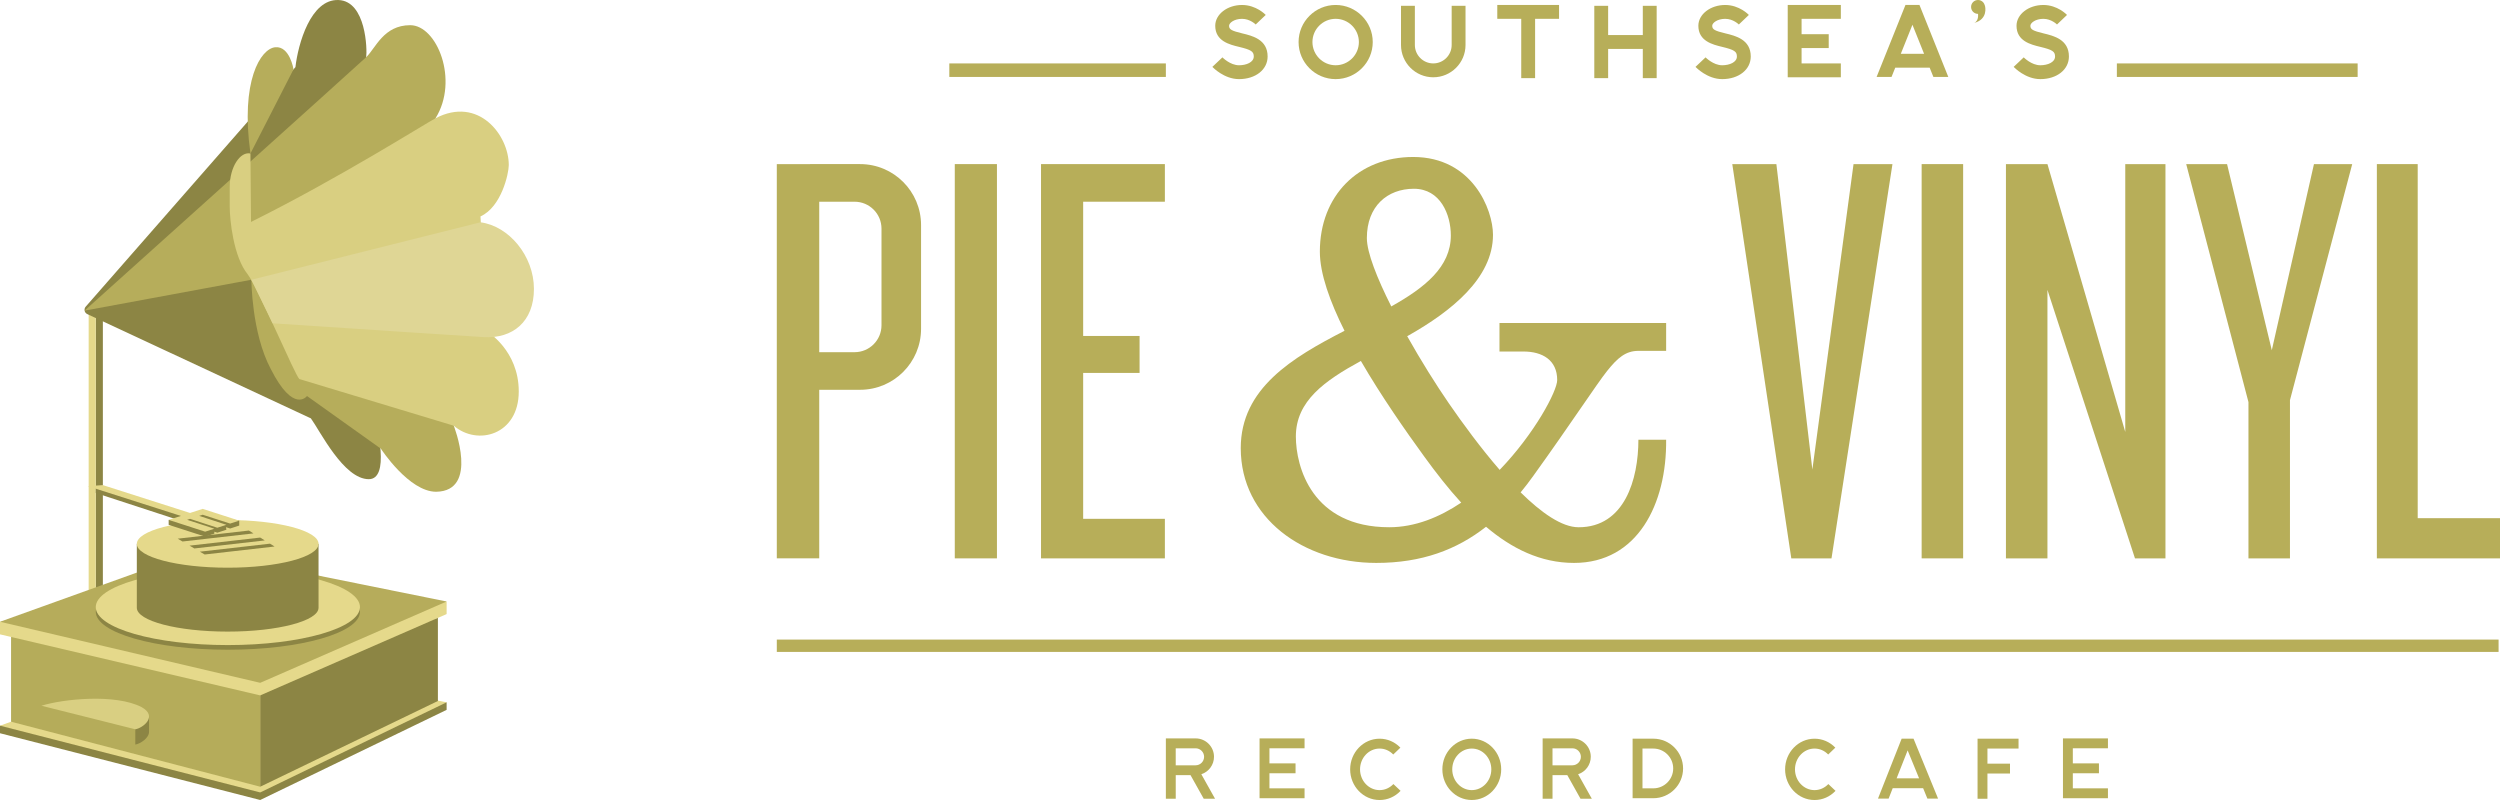 <?xml version="1.0" encoding="utf-8"?>
<!-- Generator: Adobe Illustrator 20.1.0, SVG Export Plug-In . SVG Version: 6.00 Build 0)  -->
<svg version="1.1" id="logos" xmlns="http://www.w3.org/2000/svg" xmlns:xlink="http://www.w3.org/1999/xlink" x="0px" y="0px"
	 viewBox="0 0 125 40" enable-background="new 0 0 125 40" xml:space="preserve">
<g>
	<g>
		<g>
			<rect x="4.788" y="15.642" fill="#8C8544" width="0.355" height="14.154"/>
			<rect x="4.433" y="15.642" fill="#E5D98B" width="0.355" height="14.154"/>
			<polygon fill="#8C8544" points="22.331,35.493 22.331,35.115 0,36.284 0,36.662 13.01,40 			"/>
			<polygon fill="#E5D98B" points="22.331,35.115 9.838,32.748 0,36.284 13.01,39.622 			"/>
			<polygon fill="#8C8544" points="13.01,32.422 21.895,30.894 21.895,35.049 13.01,39.336 			"/>
			<polygon fill="#B5AC5A" points="0.553,31.847 0.553,36.086 13.01,39.336 13.01,32.422 			"/>
			<polygon fill="#E5D98B" points="22.331,30.704 22.331,30.075 0,31.088 0,31.718 13.01,34.77 			"/>
			<polygon fill="#B6AC5B" points="22.331,30.075 9.838,27.552 0,31.088 13.01,34.141 			"/>
			<ellipse fill="#8C8544" cx="11.393" cy="30.588" rx="6.605" ry="1.899"/>
			<ellipse fill="#E5D98B" cx="11.393" cy="30.355" rx="6.605" ry="1.899"/>
			<path fill="#8C8544" d="M6.841,30.388c0,0.659,2.034,1.192,4.543,1.192s4.543-0.534,4.543-1.192v-3.195H6.841V30.388z"/>
			<ellipse fill="#E5D98B" cx="11.384" cy="27.193" rx="4.543" ry="1.192"/>
			<g>
				<polygon fill="#8C8544" points="9.503,26.188 10.866,26.634 11.32,26.487 11.285,26.251 9.959,26.041 10.136,25.983 
					11.508,26.426 11.961,26.279 11.961,26.032 10.134,25.69 9.502,25.895 4.788,24.388 4.788,24.651 9.046,26.042 8.433,25.994 
					8.433,26.241 10.258,26.831 10.716,26.682 10.716,26.436 9.355,26.236 				"/>
			</g>
			<path fill="#8C8544" d="M18.31,2.858c0.052-0.367,0-2.805-1.389-2.857c-1.389-0.052-2.018,2.202-2.149,3.355L4.285,15.333
				c-0.104,0.119-0.065,0.304,0.078,0.371l11.181,5.214c0.459,0.629,1.638,3.041,2.896,3.041c1.022,0,0.55-2.44,0-4.024L18.31,2.858
				z"/>
			<path fill="#B6AD5B" d="M22.688,21.285L21.776,5.913c1.185-1.899,0.073-4.654-1.264-4.654c-1.337,0-1.73,1.153-2.202,1.599
				C17.839,3.304,4.227,15.532,4.227,15.532l8.343-1.545c0,0,0.006,2.655,0.967,4.459c1.144,2.263,1.813,1.355,1.813,1.355
				l3.695,2.635c0,0,1.4,2.152,2.763,2.152C23.974,24.553,22.688,21.285,22.688,21.285z"/>
			<path fill="#D9CF81" d="M4.227,15.238"/>
			<path fill="#D9CF81" d="M4.227,15.238"/>
			<path fill="#B6AD5B" d="M12.523,7.674l2.153-4.208c0,0-0.186-1.173-0.914-1.104C13.035,2.432,12.01,4.039,12.523,7.674z"/>
			<path fill="#D9CF81" d="M22.688,21.285c1.18,1.022,3.25,0.466,3.25-1.71c0-2.071-1.6-3.009-1.6-3.009l-0.314-5.745
				c1.048-0.472,1.415-2.149,1.415-2.569c0-1.494-1.514-3.465-3.664-2.338c-0.553,0.29-4.749,2.955-9.224,5.183l-0.029-3.422
				c-0.508-0.111-1.036,0.668-1.036,1.674c0,0.163,0,0.352,0,0.993s0.188,2.508,0.898,3.372c0.547,0.725,2.375,5.075,2.585,5.238
				L22.688,21.285z"/>
			<path fill="#DFD695" d="M24.024,11.115l-11.455,2.873l1.059,2.176c5.036,0.334,9.907,0.654,10.579,0.692
				c1.415,0.079,2.49-0.76,2.49-2.411S25.44,11.298,24.024,11.115z"/>
			<g>
				<polygon fill="#E5D98B" points="9.503,25.942 10.866,26.387 11.32,26.24 9.959,25.794 10.136,25.737 11.508,26.179 
					11.961,26.032 10.134,25.443 9.502,25.648 5.143,24.255 4.39,24.308 9.046,25.796 8.433,25.994 10.258,26.584 10.716,26.436 
					9.355,25.99 				"/>
			</g>
			<g>
				<polygon fill="none" points="9.718,27.423 9.992,27.584 13.5,27.183 13.237,27.02 13.237,27.021 				"/>
				<polygon fill="none" points="9.477,27.282 13.01,26.878 12.674,26.67 9.125,27.075 				"/>
				<polygon fill="#8C8544" points="12.674,26.67 12.445,26.527 8.885,26.934 9.125,27.075 				"/>
				<polygon fill="#8C8544" points="9.992,27.584 10.233,27.725 13.729,27.326 13.5,27.183 				"/>
				<polygon fill="#8C8544" points="9.718,27.423 13.237,27.021 13.237,27.02 13.01,26.878 9.477,27.282 				"/>
			</g>
			<path fill="#8C8544" d="M7.452,36.574c0.014,0.33-0.444,0.619-0.687,0.654v-0.841c0,0,0.663-0.404,0.687-0.559L7.452,36.574z"/>
			<path fill="#D9CF82" d="M6.765,36.464l-4.693-1.177c1.093-0.343,3.7-0.606,5.004,0.067C7.926,35.825,7.118,36.414,6.765,36.464z"
				/>
		</g>
	</g>
</g>
<g>
	<path fill="#B7AE59" d="M66.783,3.956c1.022,0,1.854-0.832,1.854-1.854s-0.832-1.854-1.854-1.854c-1.022,0-1.854,0.832-1.854,1.854
		S65.76,3.956,66.783,3.956z M66.783,0.941c0.64,0,1.161,0.521,1.161,1.161s-0.521,1.161-1.161,1.161s-1.161-0.521-1.161-1.161
		S66.142,0.941,66.783,0.941z"/>
	<path fill="#B7AE59" d="M71.663,3.864c0.889,0,1.613-0.724,1.613-1.613v-1.96h-0.693v1.96c0,0.507-0.413,0.92-0.92,0.92
		c-0.507,0-0.92-0.413-0.92-0.92v-1.96H70.05v1.96C70.05,3.14,70.774,3.864,71.663,3.864z"/>
	<path fill="#B7AE59" d="M61.952,3.263c-0.445,0-0.828-0.392-0.831-0.395l-0.503,0.476c0.024,0.025,0.587,0.612,1.334,0.612
		c0.828,0,1.429-0.476,1.429-1.131c0-0.85-0.761-1.034-1.265-1.155c-0.544-0.131-0.662-0.199-0.662-0.382
		c0-0.141,0.253-0.346,0.65-0.346c0.399,0,0.679,0.28,0.681,0.283l0.502-0.478c-0.019-0.02-0.479-0.498-1.183-0.498
		c-0.74,0-1.342,0.466-1.342,1.039c0,0.769,0.718,0.942,1.192,1.056c0.604,0.146,0.735,0.231,0.735,0.481
		C62.688,3.113,62.318,3.263,61.952,3.263z"/>
	<path fill="#B7AE59" d="M86.109,3.263c-0.445,0-0.828-0.392-0.831-0.395l-0.503,0.476c0.024,0.025,0.588,0.612,1.334,0.612
		c0.828,0,1.429-0.476,1.429-1.131c0-0.85-0.762-1.034-1.265-1.155c-0.544-0.131-0.662-0.199-0.662-0.382
		c0-0.141,0.253-0.346,0.65-0.346c0.4,0,0.679,0.28,0.681,0.283l0.501-0.478c-0.019-0.02-0.479-0.498-1.183-0.498
		c-0.74,0-1.342,0.466-1.342,1.039c0,0.769,0.718,0.942,1.192,1.056c0.604,0.146,0.735,0.231,0.735,0.481
		C86.846,3.113,86.475,3.263,86.109,3.263z"/>
	<path fill="#B7AE59" d="M102.017,3.263c-0.445,0-0.828-0.392-0.831-0.395l-0.503,0.476c0.024,0.025,0.588,0.612,1.334,0.612
		c0.828,0,1.429-0.476,1.429-1.131c0-0.85-0.762-1.034-1.265-1.155c-0.544-0.131-0.662-0.199-0.662-0.382
		c0-0.141,0.253-0.346,0.65-0.346c0.4,0,0.679,0.28,0.681,0.283l0.501-0.478c-0.019-0.02-0.479-0.498-1.183-0.498
		c-0.74,0-1.342,0.466-1.342,1.039c0,0.769,0.718,0.942,1.192,1.056c0.604,0.146,0.735,0.231,0.735,0.481
		C102.754,3.113,102.383,3.263,102.017,3.263z"/>
	<polygon fill="#B7AE59" points="76.062,3.907 76.755,3.907 76.755,0.941 77.953,0.941 77.953,0.248 74.864,0.248 74.864,0.941 
		76.062,0.941 	"/>
	<polygon fill="#B7AE59" points="80.407,2.446 82.14,2.446 82.14,3.907 82.833,3.907 82.833,0.291 82.14,0.291 82.14,1.753 
		80.407,1.753 80.407,0.291 79.715,0.291 79.715,3.907 80.407,3.907 	"/>
	<polygon fill="#B7AE59" points="92.042,3.171 90.079,3.171 90.079,2.403 91.436,2.403 91.436,1.71 90.079,1.71 90.079,0.941 
		92.042,0.941 92.042,0.248 89.386,0.248 89.386,3.864 92.042,3.864 	"/>
	<path fill="#B7AE59" d="M94.763,3.383h1.72l0.186,0.464h0.746l-1.442-3.599h-0.7L93.83,3.847h0.746L94.763,3.383z M95.622,1.238
		l0.582,1.452H95.04L95.622,1.238z"/>
	<path fill="#B7AE59" d="M98.901,0.694c0,0,0.052,0.347-0.191,0.451c0.676-0.173,0.575-0.79,0.523-0.897
		c0-0.001-0.001-0.001-0.002-0.002C99.188,0.104,99.057,0,98.901,0c-0.192,0-0.347,0.155-0.347,0.347S98.709,0.694,98.901,0.694z"/>
	<rect x="47.466" y="3.171" fill="#B7AE59" width="10.827" height="0.676"/>
	<rect x="38.84" y="31.979" fill="#B7AE59" width="86.089" height="0.617"/>
	<rect x="105.843" y="3.171" fill="#B7AE59" width="12.039" height="0.676"/>
	<path fill="#B7AE59" d="M40.962,19.489h2.043c1.683,0,3.048-1.365,3.048-3.048v-5.188c0-1.683-1.365-3.048-3.048-3.048H38.84
		v19.713h2.122V19.489z M40.962,10.086h1.767c0.743,0,1.346,0.602,1.346,1.346v4.831c0,0.743-0.602,1.346-1.346,1.346h-1.767V10.086
		z"/>
	<rect x="47.739" y="8.205" fill="#B7AE59" width="2.108" height="19.713"/>
	<polygon fill="#B7AE59" points="58.244,10.086 58.244,8.205 52.051,8.205 52.051,27.919 58.244,27.919 58.244,25.941 
		54.158,25.941 54.158,18.646 56.979,18.646 56.979,16.798 54.158,16.798 54.158,10.086 	"/>
	<path fill="#B7AE59" d="M68.814,28.146c2.274,0,4.026-0.661,5.488-1.808c1.28,1.084,2.722,1.808,4.401,1.808
		c3.177,0,4.637-2.951,4.604-6.16H81.92c0,1.978-0.688,4.377-2.99,4.377c-0.837,0-1.866-0.726-2.898-1.744
		c0.215-0.261,0.424-0.533,0.628-0.818c1.913-2.659,3.177-4.604,3.696-5.253c0.519-0.648,0.923-1.005,1.564-1.005s1.387,0,1.387,0
		v-1.394h-8.333v1.427c0,0,0.259,0,1.2,0c0.94,0,1.686,0.422,1.686,1.427c0,0.545-1.118,2.665-2.876,4.491
		c-0.955-1.102-1.855-2.332-2.539-3.324c-0.639-0.927-1.396-2.135-2.085-3.36c0.026-0.015,0.053-0.029,0.079-0.044
		c2.119-1.2,4.211-2.858,4.211-5.026c0-1.265-1.038-3.891-3.988-3.891c-2.756,0-4.669,1.945-4.669,4.734
		c0,1.098,0.503,2.497,1.233,3.956c-2.604,1.338-5.188,2.877-5.188,5.868C62.039,25.909,65.182,28.146,68.814,28.146z M70.694,9.438
		c1.329,0,1.848,1.297,1.848,2.334c0,1.572-1.296,2.607-2.978,3.55c-0.711-1.411-1.221-2.696-1.221-3.421
		C68.344,10.313,69.365,9.438,70.694,9.438z M68.044,18.048c1.023,1.764,2.236,3.496,3.169,4.78c0.581,0.8,1.193,1.589,1.848,2.304
		c-1.094,0.735-2.315,1.23-3.599,1.23c-3.858,0-4.669-3.015-4.669-4.539C64.793,20.05,66.237,19.034,68.044,18.048z"/>
	<polygon fill="#B7AE59" points="89.565,27.919 91.575,27.919 94.623,8.205 92.677,8.205 90.618,23.477 88.819,8.205 86.614,8.205 	
		"/>
	<rect x="96.082" y="8.205" fill="#B7AE59" width="2.075" height="19.713"/>
	<polygon fill="#B7AE59" points="102.372,14.495 106.749,27.919 108.273,27.919 108.273,8.205 106.263,8.205 106.263,21.596 
		102.372,8.205 100.297,8.205 100.297,27.919 102.372,27.919 	"/>
	<polygon fill="#B7AE59" points="114.498,27.919 114.498,20.008 117.611,8.205 115.698,8.205 113.59,17.511 111.353,8.205 
		109.31,8.205 112.423,20.105 112.423,27.919 	"/>
	<polygon fill="#B7AE59" points="120.885,25.909 120.885,8.205 118.843,8.205 118.843,27.919 125,27.919 125,25.909 	"/>
	<polygon fill="#B7AE59" points="62.978,39.911 65.228,39.911 65.228,39.417 63.472,39.417 63.472,38.663 64.777,38.663 
		64.777,38.169 63.472,38.169 63.472,37.414 65.228,37.414 65.228,36.92 62.978,36.92 	"/>
	<polygon fill="#B7AE59" points="103.148,39.911 105.397,39.911 105.397,39.417 103.641,39.417 103.641,38.663 104.947,38.663 
		104.947,38.169 103.641,38.169 103.641,37.414 105.397,37.414 105.397,36.92 103.148,36.92 	"/>
	<path fill="#B7AE59" d="M60.7,37.839c0-0.507-0.412-0.919-0.919-0.919h-1.488v3.018h0.494v-1.18h0.74l0.66,1.18h0.566l-0.686-1.226
		C60.434,38.592,60.7,38.246,60.7,37.839z M58.786,38.265v-0.85h0.994c0.234,0,0.425,0.191,0.425,0.425
		c0,0.234-0.191,0.425-0.425,0.425H58.786z"/>
	<path fill="#B7AE59" d="M79.539,37.839c0-0.507-0.412-0.919-0.919-0.919h-1.488v3.018h0.494v-1.18h0.74l0.66,1.18h0.566
		l-0.686-1.226C79.272,38.592,79.539,38.246,79.539,37.839z M77.625,38.265v-0.85h0.994c0.234,0,0.425,0.191,0.425,0.425
		c0,0.234-0.191,0.425-0.425,0.425H77.625z"/>
	<path fill="#B7AE59" d="M73.589,36.934c-0.811,0-1.471,0.688-1.471,1.533c0,0.845,0.66,1.533,1.471,1.533s1.471-0.688,1.471-1.533
		C75.06,37.622,74.4,36.934,73.589,36.934z M73.589,39.506c-0.539,0-0.977-0.466-0.977-1.039c0-0.573,0.438-1.039,0.977-1.039
		s0.977,0.466,0.977,1.039C74.566,39.04,74.128,39.506,73.589,39.506z"/>
	<path fill="#B7AE59" d="M68.979,39.506c-0.539,0-0.977-0.466-0.977-1.039c0-0.573,0.438-1.039,0.977-1.039
		c0.257,0,0.5,0.105,0.684,0.297l0.356-0.342c-0.278-0.289-0.647-0.448-1.04-0.448c-0.811,0-1.471,0.688-1.471,1.533
		c0,0.845,0.66,1.533,1.471,1.533c0.398,0,0.771-0.163,1.05-0.459l-0.359-0.339C69.484,39.398,69.239,39.506,68.979,39.506z"/>
	<path fill="#B7AE59" d="M90.726,39.506c-0.539,0-0.977-0.466-0.977-1.039c0-0.573,0.438-1.039,0.977-1.039
		c0.257,0,0.5,0.105,0.684,0.297l0.356-0.342c-0.278-0.289-0.647-0.448-1.04-0.448c-0.811,0-1.471,0.688-1.471,1.533
		c0,0.845,0.66,1.533,1.471,1.533c0.398,0,0.771-0.163,1.05-0.459l-0.359-0.339C91.232,39.398,90.987,39.506,90.726,39.506z"/>
	<path fill="#B7AE59" d="M82.666,36.934h-1.036v2.977h1.036c0.821,0,1.488-0.668,1.488-1.488S83.487,36.934,82.666,36.934z
		 M82.666,39.417h-0.542v-1.989h0.542c0.548,0,0.994,0.446,0.994,0.995C83.661,38.971,83.215,39.417,82.666,39.417z"/>
	<path fill="#B7AE59" d="M95.082,36.934L93.9,39.929h0.531l0.204-0.518h1.522l0.212,0.518h0.534l-1.226-2.995H95.082z M94.83,38.918
		l0.552-1.399l0.573,1.399H94.83z"/>
	<polygon fill="#B7AE59" points="98.878,39.938 99.372,39.938 99.372,38.676 100.5,38.676 100.5,38.183 99.372,38.183 
		99.372,37.428 100.927,37.428 100.927,36.934 98.878,36.934 	"/>
</g>
</svg>
